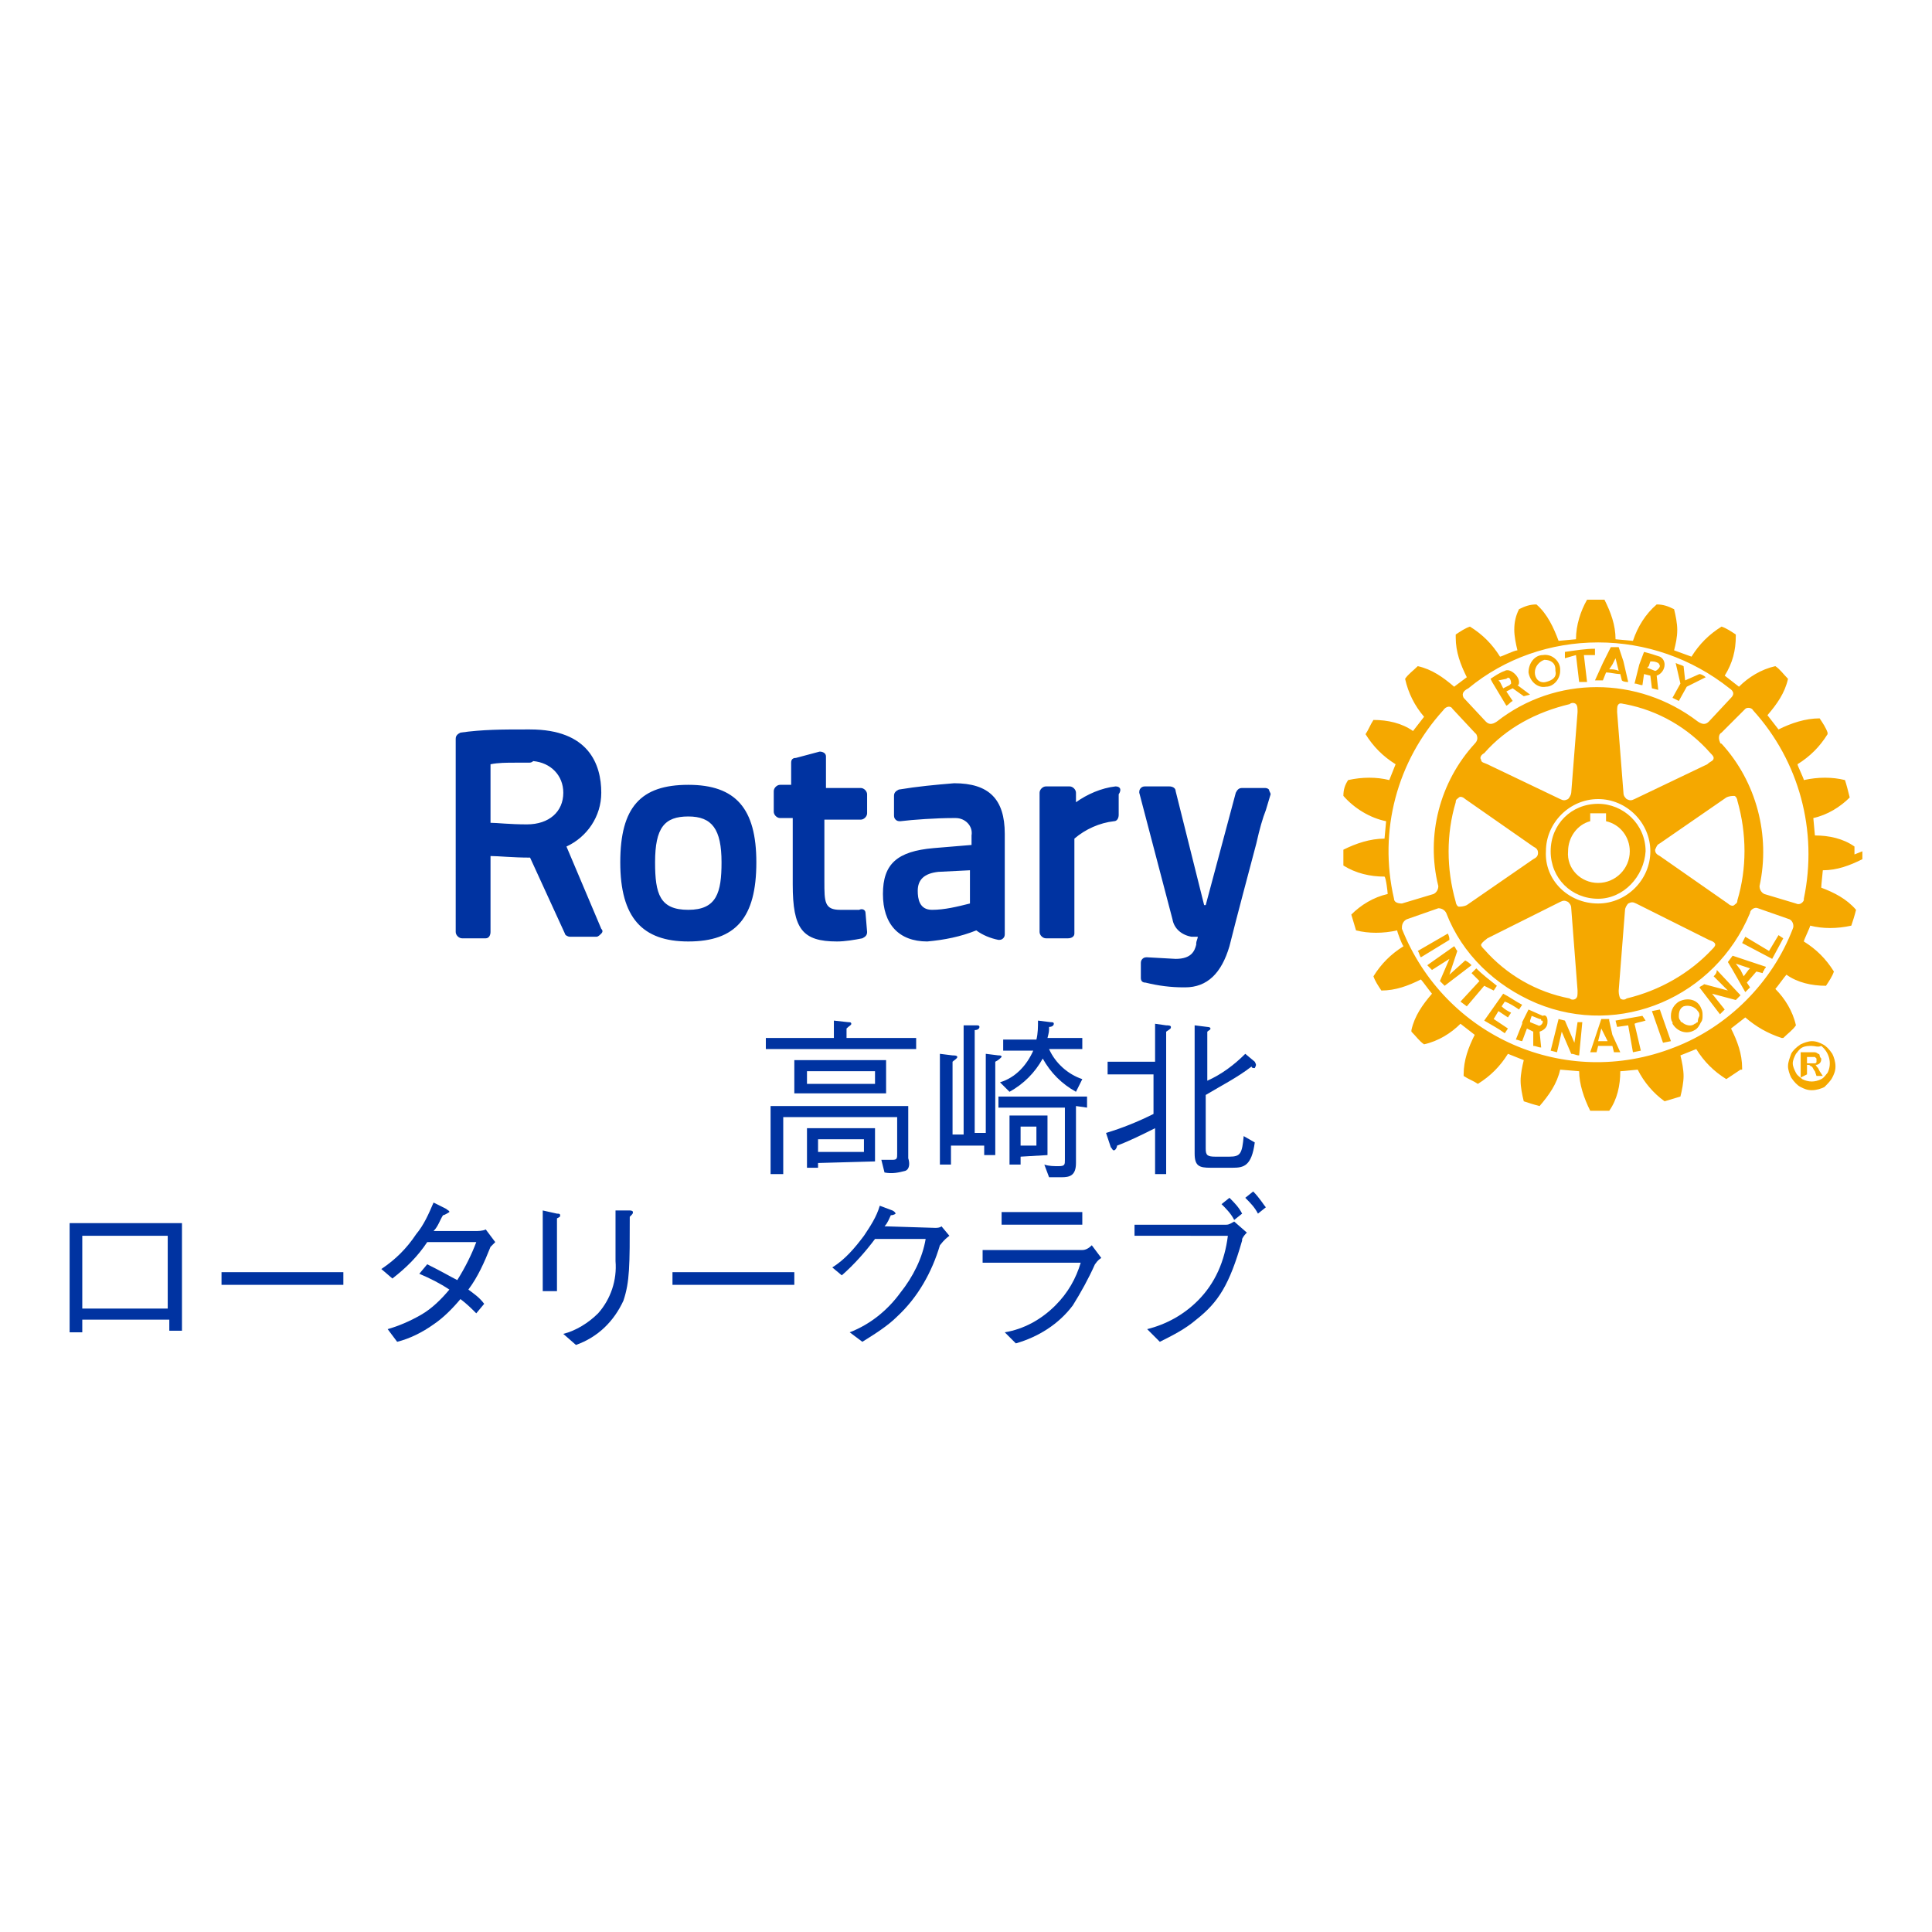 <?xml version="1.0" encoding="utf-8"?>
<!-- Generator: Adobe Illustrator 25.4.1, SVG Export Plug-In . SVG Version: 6.00 Build 0)  -->
<svg version="1.1" id="レイヤー_1" xmlns="http://www.w3.org/2000/svg" xmlns:xlink="http://www.w3.org/1999/xlink" x="0px"
	 y="0px" viewBox="0 0 122.1 122.1" style="enable-background:new 0 0 122.1 122.1;" xml:space="preserve">
<style type="text/css">
	.st0{fill:#0033A1;}
	.st1{fill:#F5A800;}
</style>
<path class="st0" d="M54.7,57.7l0.1,1.2c0,0.2-0.1,0.3-0.3,0.4c-0.5,0.1-1.1,0.2-1.6,0.2c-2.2,0-2.8-0.8-2.8-3.6v-4.2h-0.8
	c-0.2,0-0.4-0.2-0.4-0.4v-1.3c0-0.2,0.2-0.4,0.4-0.4l0,0H50v-1.4c0-0.2,0.1-0.3,0.3-0.3l1.5-0.4c0.2,0,0.4,0.1,0.4,0.3
	c0,0,0,0,0,0.1v1.9h2.2c0.2,0,0.4,0.2,0.4,0.4l0,0v1.2c0,0.2-0.2,0.4-0.4,0.4h-2.3v3.9c0,1.3,0,1.8,1,1.8c0.3,0,0.9,0,1.2,0
	C54.5,57.4,54.7,57.5,54.7,57.7C54.7,57.7,54.7,57.7,54.7,57.7 M47.8,54.5c0,3.5-1.3,5-4.3,5c-2.9,0-4.3-1.5-4.3-5s1.3-4.9,4.3-4.9
	S47.8,51.1,47.8,54.5 M45.6,54.5c0-2.1-0.6-2.9-2.1-2.9c-1.5,0-2.1,0.7-2.1,2.9c0,2,0.3,3,2.1,3S45.6,56.4,45.6,54.5 M80.2,49.9
	c-0.1-0.1-0.2-0.1-0.3-0.1h-1.4c-0.2,0-0.3,0.1-0.4,0.3l-1.9,7.1h-0.1L74.3,50c0-0.2-0.2-0.3-0.4-0.3h-1.5c-0.1,0-0.2,0-0.3,0.1
	c-0.1,0.1-0.1,0.2-0.1,0.3l2.1,8c0.1,0.6,0.6,1,1.2,1.1h0.4c0,0.1-0.1,0.3-0.1,0.4v0.1c-0.1,0.4-0.3,0.9-1.3,0.9l-1.8-0.1
	c-0.1,0-0.2,0-0.3,0.1c-0.1,0.1-0.1,0.2-0.1,0.3v0.9c0,0.2,0.1,0.3,0.3,0.3c0.8,0.2,1.6,0.3,2.4,0.3h0.1c1.4,0,2.3-0.9,2.8-2.6
	c0.5-2,1.2-4.6,1.7-6.5c0.2-0.9,0.4-1.6,0.6-2.1l0.3-1C80.3,50.1,80.2,50,80.2,49.9 M38,58.7c0.1,0.1,0.1,0.2,0,0.3
	c-0.1,0.1-0.2,0.2-0.3,0.2H36c-0.1,0-0.3-0.1-0.3-0.2l-2.2-4.8c-1.1,0-2-0.1-2.5-0.1v4.8c0,0.2-0.1,0.4-0.3,0.4c0,0,0,0,0,0h-1.5
	c-0.2,0-0.4-0.2-0.4-0.4V46.7c0-0.2,0.1-0.3,0.3-0.4c1.4-0.2,2.7-0.2,4.1-0.2h0.3c3.7,0,4.5,2.2,4.5,4c0,1.5-0.9,2.8-2.2,3.4
	L38,58.7z M33.4,48.2h-0.8c-0.6,0-1.1,0-1.6,0.1V52c0.4,0,1.2,0.1,2.3,0.1c1.4,0,2.3-0.8,2.3-2c0-1.1-0.8-1.9-1.9-2
	C33.6,48.2,33.5,48.2,33.4,48.2 M63.5,52.7V59c0,0.1,0,0.2-0.1,0.3c-0.1,0.1-0.2,0.1-0.3,0.1c-0.5-0.1-1-0.3-1.4-0.6
	c-1,0.4-2,0.6-3.1,0.7c-1.8,0-2.8-1.1-2.8-3c0-1.9,0.9-2.7,3.2-2.9l2.4-0.2v-0.6c0.1-0.6-0.4-1.1-1-1.1c-0.1,0-0.1,0-0.2,0
	c-1,0-2.5,0.1-3.3,0.2c-0.1,0-0.2,0-0.3-0.1c-0.1-0.1-0.1-0.2-0.1-0.3v-1.2c0-0.2,0.1-0.3,0.3-0.4c1.2-0.2,2.3-0.3,3.5-0.4
	C62.5,49.5,63.5,50.5,63.5,52.7 M59.3,55.1c-0.9,0.1-1.3,0.5-1.3,1.2c0,0.5,0.1,1.2,0.9,1.2c0.8,0,1.6-0.2,2.4-0.4V55L59.3,55.1z
	 M70.5,49.7c-0.9,0.1-1.8,0.5-2.5,1v-0.6c0-0.2-0.2-0.4-0.4-0.4c0,0,0,0,0,0h-1.5c-0.2,0-0.4,0.2-0.4,0.4v8.8c0,0.2,0.2,0.4,0.4,0.4
	h1.4c0.2,0,0.4-0.1,0.4-0.3c0,0,0,0,0,0v-6c0.7-0.6,1.6-1,2.5-1.1c0.2,0,0.3-0.2,0.3-0.4v-1.3C70.9,49.9,70.8,49.7,70.5,49.7
	C70.6,49.7,70.5,49.7,70.5,49.7"/>
<path class="st1" d="M93.8,62.3l-1.1,1.3l-0.4-0.3l1.2-1.3c-0.2-0.2-0.3-0.3-0.5-0.5l0.3-0.3c0.4,0.4,0.8,0.7,1.3,1.1l-0.2,0.3
	L93.8,62.3 M91.5,59l-1.9,1.1c0.1,0.1,0.1,0.3,0.2,0.4l1.8-1.1C91.6,59.3,91.6,59.2,91.5,59 M92.6,60.7l-1,0.9l0.5-1.5
	c-0.1-0.1-0.1-0.2-0.2-0.3L90.2,61c0.1,0.1,0.2,0.2,0.3,0.3l1.1-0.7L91,62c0.1,0.1,0.2,0.2,0.3,0.3L93,61
	C92.9,60.9,92.8,60.8,92.6,60.7 M95.1,63.3c0.3,0.1,0.6,0.3,0.9,0.5l0.2-0.3c-0.4-0.2-0.8-0.5-1.2-0.7l-1.2,1.7
	c0.5,0.3,0.9,0.5,1.3,0.8l0.2-0.3l-0.9-0.6l0.3-0.5l0.6,0.4l0.2-0.3c-0.2-0.1-0.4-0.2-0.6-0.4L95.1,63.3z M101,56.8
	c-1.7,0-3-1.3-3-3c0-1.7,1.3-3,3-3c1.6,0,3,1.3,3,3C103.9,55.4,102.6,56.8,101,56.8 M101,55.8c1.1,0,2-0.9,2-2
	c0-0.9-0.6-1.7-1.5-1.9c0-0.1,0-0.5,0-0.5h-1c0,0,0,0.4,0,0.5c-0.8,0.2-1.4,1-1.4,1.9C99,54.9,99.9,55.8,101,55.8 M96.6,42.5
	L96.6,42.5c0-0.6,0.4-1.1,0.9-1.1c0.6-0.1,1.1,0.4,1.1,0.9v0.1c0,0.5-0.4,1-0.9,1C97.2,43.5,96.7,43.1,96.6,42.5 M97,42.5
	c0,0.4,0.3,0.7,0.7,0.6s0.7-0.3,0.6-0.7c0,0,0,0,0-0.1c0-0.4-0.3-0.6-0.7-0.6c0,0,0,0,0,0C97.3,41.8,97,42.1,97,42.5
	C97,42.4,97,42.4,97,42.5L97,42.5z M101.3,43h-0.5l0.5-1.1l0.5-1h0.5l0.3,0.9l0.3,1.3c-0.1,0-0.3,0-0.4-0.1l-0.1-0.4
	c-0.3,0-0.6-0.1-0.9-0.1L101.3,43z M101.7,42.3c0.2,0,0.4,0,0.6,0.1l-0.1-0.4l-0.1-0.4l-0.2,0.4L101.7,42.3z M99.6,41.4l0.2,1.7h0.5
	l-0.2-1.7h0.7V41c-0.6,0-1.2,0.1-1.9,0.2v0.4L99.6,41.4z M99.7,64.6l-0.2,1.3l-0.6-1.4l-0.4-0.1L98,66.4l0.4,0.1l0.3-1.3l0.6,1.4
	c0.2,0,0.3,0.1,0.5,0.1l0.2-2.1C99.9,64.6,99.8,64.6,99.7,64.6 M111.8,60.1l-1.5-0.9l-0.2,0.4l1.9,1l0.7-1.3l-0.3-0.2L111.8,60.1z
	 M109.5,60.4l2.1,0.7c0,0.1-0.1,0.1-0.1,0.2c0,0-0.1,0.1-0.1,0.2l-0.4-0.1l-0.6,0.7l0.2,0.3c-0.1,0.1-0.2,0.2-0.3,0.3l-0.8-1.4
	l-0.3-0.5L109.5,60.4z M109.7,60.9l0.3,0.4l0.2,0.4l0.3-0.4l0.1-0.1L109.7,60.9z M107.5,63.7c0.1,0.2,0.1,0.3,0.1,0.5
	c0,0.1,0,0.3-0.1,0.4c-0.1,0.2-0.2,0.4-0.4,0.5c-0.5,0.3-1.1,0.1-1.4-0.4c0,0,0-0.1,0-0.1c-0.1-0.1-0.1-0.3-0.1-0.4
	c0-0.4,0.2-0.7,0.5-0.9C106.7,63,107.3,63.2,107.5,63.7 M107.4,64.2c0-0.1,0-0.2-0.1-0.3c-0.2-0.3-0.6-0.4-0.9-0.3c0,0,0,0,0,0
	c-0.2,0.1-0.3,0.3-0.3,0.6c0,0.1,0,0.2,0.1,0.3c0,0,0,0.1,0.1,0.1c0.2,0.2,0.6,0.3,0.8,0.1c0.1,0,0.1-0.1,0.2-0.1
	C107.3,64.5,107.3,64.4,107.4,64.2 M108.3,61.7l0.9,0.9l-1.5-0.4c-0.1,0.1-0.2,0.1-0.3,0.2l1.3,1.7l0.3-0.3l-0.8-1l1.5,0.4
	c0.1-0.1,0.2-0.2,0.3-0.3l-1.5-1.6C108.5,61.5,108.4,61.6,108.3,61.7 M117.7,53.8c0,0.2,0,0.4,0,0.5v0h0c-0.8,0.4-1.6,0.7-2.5,0.7
	c0,0.1-0.1,0.9-0.1,1.1c0.8,0.3,1.6,0.7,2.2,1.4l0,0l0,0c-0.1,0.4-0.2,0.7-0.3,1v0l0,0c-0.9,0.2-1.8,0.2-2.6,0c0,0.1-0.4,0.9-0.4,1
	c0.8,0.5,1.4,1.1,1.9,1.9l0,0v0c-0.1,0.3-0.3,0.6-0.5,0.9l0,0l0,0c-0.9,0-1.8-0.2-2.5-0.7c-0.1,0.1-0.6,0.8-0.7,0.9
	c0.6,0.6,1.1,1.4,1.3,2.3l0,0l0,0c-0.2,0.3-0.5,0.5-0.8,0.8l0,0h-0.1c-0.9-0.3-1.6-0.7-2.3-1.3l-0.9,0.7c0.4,0.8,0.7,1.6,0.7,2.5
	v0.1h-0.1c-0.3,0.2-0.6,0.4-0.9,0.6l0,0h0c-0.8-0.5-1.4-1.1-1.9-1.9l-1,0.4c0.1,0.4,0.2,0.9,0.2,1.3c0,0.4-0.1,0.9-0.2,1.3l0,0l0,0
	c-0.3,0.1-0.7,0.2-1,0.3l0,0l0,0c-0.7-0.5-1.3-1.2-1.7-2c-0.1,0-0.9,0.1-1.1,0.1c0,0.9-0.2,1.8-0.7,2.5l0,0h-0.1c-0.4,0-0.7,0-1.1,0
	l0,0l0,0c-0.4-0.8-0.7-1.7-0.7-2.5l-1.2-0.1c-0.2,0.9-0.7,1.6-1.3,2.3l0,0l0,0c-0.4-0.1-0.7-0.2-1-0.3l0,0l0,0
	c-0.1-0.4-0.2-0.9-0.2-1.3c0-0.4,0.1-0.9,0.2-1.3l-1-0.4c-0.5,0.8-1.1,1.4-1.9,1.9l0,0l0,0c-0.3-0.2-0.6-0.3-0.9-0.5l0,0v-0.1
	c0-0.9,0.3-1.7,0.7-2.5l-0.9-0.7c-0.6,0.6-1.4,1.1-2.3,1.3h0l0,0c-0.3-0.2-0.5-0.5-0.8-0.8l0,0v-0.1c0.2-0.9,0.7-1.6,1.3-2.3
	c-0.1-0.1-0.6-0.8-0.7-0.9c-0.8,0.4-1.6,0.7-2.5,0.7l0,0l0,0c-0.2-0.3-0.4-0.6-0.5-0.9l0,0l0,0c0.5-0.8,1.1-1.4,1.9-1.9
	c-0.1-0.1-0.4-0.9-0.4-1c-0.9,0.2-1.8,0.2-2.6,0l0,0l0,0c-0.1-0.3-0.2-0.7-0.3-1v0l0,0c0.6-0.6,1.4-1.1,2.3-1.3c0-0.1-0.1-1-0.2-1.1
	c-0.9,0-1.8-0.2-2.6-0.7l0,0v0c0-0.2,0-0.4,0-0.5c0-0.2,0-0.4,0-0.5l0,0l0,0c0.8-0.4,1.7-0.7,2.6-0.7c0-0.1,0.1-1,0.1-1.1
	c-1-0.2-2-0.8-2.7-1.6l0,0v0c0-0.4,0.1-0.7,0.3-1l0,0l0,0c0.9-0.2,1.8-0.2,2.6,0l0.4-1c-0.8-0.5-1.4-1.1-1.9-1.9v0v0
	c0.2-0.3,0.3-0.6,0.5-0.9l0,0l0,0c0.9,0,1.8,0.2,2.5,0.7l0.7-0.9c-0.6-0.7-1-1.5-1.2-2.4l0,0l0,0c0.2-0.3,0.5-0.5,0.8-0.8l0,0l0,0
	c0.9,0.2,1.6,0.7,2.3,1.3l0.8-0.6c-0.4-0.8-0.7-1.6-0.7-2.5v-0.2h0c0.3-0.2,0.6-0.4,0.9-0.5l0,0l0,0c0.8,0.5,1.4,1.1,1.9,1.9
	c0.1,0,0.9-0.4,1.1-0.4c-0.1-0.4-0.2-0.9-0.2-1.3c0-0.5,0.1-0.9,0.3-1.3l0,0l0,0c0.4-0.2,0.7-0.3,1.1-0.3l0,0l0,0
	c0.7,0.6,1.1,1.5,1.4,2.3l1.1-0.1c0-0.9,0.3-1.8,0.7-2.5l0,0l0,0c0.4,0,0.7,0,1.1,0l0,0l0,0c0.4,0.8,0.7,1.6,0.7,2.5
	c0.1,0,1,0.1,1.1,0.1c0.3-0.9,0.8-1.7,1.5-2.3l0,0l0,0c0.4,0,0.7,0.1,1.1,0.3l0,0v0c0.1,0.4,0.2,0.9,0.2,1.3c0,0.5-0.1,0.9-0.2,1.3
	l1.1,0.4c0.5-0.8,1.1-1.4,1.9-1.9l0,0l0,0c0.3,0.1,0.6,0.3,0.9,0.5l0,0v0.1c0,0.9-0.2,1.7-0.7,2.5l0.9,0.7c0.6-0.6,1.4-1.1,2.3-1.3
	l0,0l0,0c0.3,0.2,0.5,0.5,0.8,0.8l0,0l0,0c-0.2,0.9-0.7,1.6-1.3,2.3l0.7,0.9c0.8-0.4,1.7-0.7,2.6-0.7l0,0l0,0
	c0.2,0.3,0.4,0.6,0.5,0.9v0.1l0,0c-0.5,0.8-1.1,1.4-1.9,1.9c0,0.1,0.4,0.9,0.4,1c0.9-0.2,1.8-0.2,2.6,0h0v0c0.1,0.3,0.2,0.7,0.3,1.1
	l0,0l0,0c-0.6,0.6-1.4,1.1-2.3,1.3c0,0.1,0.1,1,0.1,1.1c0.9,0,1.8,0.2,2.5,0.7h0v0c0,0.2,0,0.4,0,0.5 M92.5,44.1l1.4,1.5
	c0.2,0.2,0.4,0.2,0.7,0c3.7-2.9,8.9-2.9,12.7,0c0.3,0.2,0.5,0.2,0.7,0l1.4-1.5c0.2-0.2,0.2-0.4-0.1-0.6c-2.4-1.9-5.3-2.9-8.3-2.9
	c-3,0-5.9,1-8.2,2.9C92.4,43.7,92.4,43.9,92.5,44.1 M92.6,50.5c-0.1-0.1-0.3-0.2-0.4-0.1c-0.1,0.1-0.2,0.1-0.2,0.3
	c-0.6,2-0.6,4.2,0,6.3c0,0.1,0.1,0.3,0.2,0.3c0.1,0,0.3,0,0.5-0.1l4.2-2.9c0.2-0.1,0.3-0.2,0.3-0.4c0-0.2-0.1-0.3-0.3-0.4L92.6,50.5
	z M93.6,48c0,0.2,0.2,0.2,0.4,0.3l4.6,2.2c0.2,0.1,0.3,0.1,0.5,0c0.1-0.1,0.2-0.3,0.2-0.4l0.4-5.1c0-0.2,0-0.4-0.1-0.5
	c-0.1-0.1-0.3-0.1-0.4,0c-2.1,0.5-4,1.5-5.4,3.1C93.6,47.7,93.5,47.9,93.6,48 M93.6,59.7c0,0.1,0.1,0.2,0.2,0.3
	c1.4,1.6,3.3,2.7,5.4,3.1c0.1,0.1,0.3,0.1,0.4,0c0.1-0.1,0.1-0.2,0.1-0.5l-0.4-5.2c0-0.2-0.1-0.3-0.2-0.4c-0.2-0.1-0.3-0.1-0.5,0
	L94,59.3C93.9,59.4,93.7,59.5,93.6,59.7L93.6,59.7 M101,57.1c1.8,0,3.3-1.5,3.3-3.3c0-1.8-1.5-3.3-3.3-3.3s-3.3,1.5-3.3,3.3
	c0,0,0,0,0,0C97.6,55.6,99.1,57.1,101,57.1 M102.4,63.1c0.1,0.1,0.3,0.1,0.4,0c2.1-0.5,4-1.6,5.4-3.1c0.1-0.1,0.2-0.2,0.2-0.3
	c0-0.1-0.1-0.2-0.4-0.3l-4.6-2.3c-0.2-0.1-0.3-0.1-0.5,0c-0.1,0.1-0.2,0.3-0.2,0.4l-0.4,5.1C102.3,62.7,102.3,62.9,102.4,63.1
	 M109.2,57.1c0.1,0.1,0.3,0.2,0.4,0.1c0.1-0.1,0.2-0.1,0.2-0.3c0.6-2,0.6-4.2,0-6.3c0-0.1-0.1-0.3-0.2-0.3c-0.1,0-0.3,0-0.5,0.1
	l-4.2,2.9c-0.2,0.1-0.2,0.2-0.3,0.4c0,0.2,0.1,0.3,0.3,0.4L109.2,57.1z M108.3,47.9c0-0.1-0.1-0.2-0.2-0.3c-1.4-1.6-3.3-2.7-5.4-3.1
	c-0.1,0-0.3-0.1-0.4,0c-0.1,0.1-0.1,0.2-0.1,0.5l0.4,5.1c0,0.2,0.1,0.3,0.2,0.4c0.2,0.1,0.3,0.1,0.5,0l4.6-2.2
	C108.1,48.1,108.3,48.1,108.3,47.9L108.3,47.9 M88.6,57.1l2-0.6c0.2-0.1,0.3-0.3,0.3-0.5c-0.8-3.2,0.1-6.6,2.3-9
	c0.2-0.2,0.2-0.4,0.1-0.6c0,0,0,0-0.1-0.1l-1.4-1.5c-0.1-0.2-0.4-0.2-0.6,0.1c-2.9,3.2-4.1,7.6-3.1,11.9
	C88.1,57,88.3,57.1,88.6,57.1C88.5,57.1,88.5,57.1,88.6,57.1 M113.1,58.1l-2-0.7c-0.2-0.1-0.5,0.1-0.5,0.3c0,0,0,0,0,0
	c-2.2,5.3-8.2,7.9-13.5,5.7c-2.6-1.1-4.7-3.1-5.7-5.7c-0.1-0.2-0.3-0.3-0.5-0.3l-2,0.7c-0.2,0.1-0.3,0.3-0.3,0.5c0,0,0,0.1,0,0.1
	c2.7,6.8,10.3,10.2,17.2,7.5c3.4-1.3,6.2-4.1,7.5-7.5C113.4,58.5,113.3,58.2,113.1,58.1C113.1,58.1,113.1,58.1,113.1,58.1
	 M110.8,44.9c-0.1-0.2-0.4-0.2-0.5-0.1c0,0-0.1,0.1-0.1,0.1l-1.4,1.4c-0.2,0.1-0.2,0.4-0.1,0.6c0,0,0,0.1,0.1,0.1
	c2.2,2.4,3.1,5.8,2.4,9c0,0.2,0.1,0.4,0.3,0.5l2,0.6c0.2,0.1,0.4,0,0.5-0.2c0,0,0,0,0-0.1C114.9,52.5,113.7,48.1,110.8,44.9
	 M106.1,44.3l0.5-0.9l1.2-0.6c-0.1-0.1-0.3-0.2-0.4-0.2l-0.9,0.4l-0.1-0.9c-0.2-0.1-0.3-0.1-0.5-0.2l0.3,1.3l-0.5,0.9L106.1,44.3z
	 M103.8,64.2c-0.6,0.1-1.1,0.2-1.7,0.3l0.1,0.4l0.7-0.1l0.3,1.7l0.5-0.1l-0.4-1.7c0.2-0.1,0.4-0.1,0.7-0.2L103.8,64.2z M97.8,64.5
	v0.1c0,0.3-0.2,0.5-0.5,0.6l0.1,1c-0.2,0-0.3-0.1-0.5-0.1v-0.9l-0.4-0.2l-0.3,0.8c-0.1,0-0.3-0.1-0.4-0.1l0.4-1v-0.1l0.4-0.8
	l0.9,0.4C97.7,64.1,97.8,64.3,97.8,64.5 M97.4,64.5c0-0.1,0-0.1-0.1-0.1l-0.5-0.2l-0.1,0.3v0.1l0,0l0.5,0.2c0.1,0.1,0.3-0.1,0.3-0.2
	C97.5,64.5,97.5,64.5,97.4,64.5 M103.8,43.3c-0.2,0-0.3-0.1-0.5-0.1l0.3-1.2l0.3-0.8c0.4,0.1,0.7,0.2,1,0.3c0.2,0.1,0.3,0.3,0.3,0.5
	c0,0.3-0.2,0.6-0.5,0.7l0.1,0.9l-0.4-0.1l-0.1-0.8l-0.4-0.1L103.8,43.3z M104.1,42.2l0.5,0.2c0.1,0,0.3-0.2,0.3-0.3
	c0-0.1-0.1-0.2-0.1-0.2c-0.2-0.1-0.3-0.1-0.5-0.1l-0.1,0.3L104.1,42.2z M101.9,65.4l0.5,1.1c-0.1,0-0.3,0-0.4,0l-0.1-0.4h-0.9
	l-0.1,0.4h-0.4l0.4-1.2l0.3-0.9l0,0h0.5v0.1L101.9,65.4z M101.6,65.8l-0.2-0.4l-0.2-0.4l-0.1,0.4l-0.1,0.4L101.6,65.8z M104.4,63.9
	l0.7,2l0.5-0.1l-0.7-2L104.4,63.9 M94.3,43.1l-0.1-0.2c0.3-0.2,0.6-0.4,0.9-0.5c0.3-0.2,0.9,0.3,0.9,0.7c0,0.1,0,0.2-0.1,0.2
	l0.8,0.6L96.3,44l-0.7-0.5l-0.4,0.2l0.4,0.6c-0.2,0.1-0.2,0.2-0.4,0.3L94.3,43.1z M94.7,43l0.1,0.1l0.2,0.4l0.4-0.2
	c0,0,0.1-0.1,0.1-0.1c0-0.2-0.1-0.5-0.3-0.3L94.7,43"/>
<path class="st1" d="M114.2,67.2h0.1c0.1,0,0.2,0,0.4,0c0,0,0.1,0,0.1-0.1c0,0,0-0.1,0-0.1c0,0,0-0.1,0-0.1c0,0-0.1-0.1-0.1-0.1
	c-0.1,0-0.2,0-0.4,0h-0.1V67.2z M113.8,68.1v-1.6h0.8c0.1,0,0.2,0,0.3,0.1c0.1,0,0.1,0.1,0.1,0.1c0,0.1,0.1,0.2,0.1,0.2
	c0,0.1,0,0.2-0.1,0.3c-0.1,0.1-0.2,0.1-0.3,0.1c0,0,0.1,0,0.1,0.1c0,0,0.1,0.1,0.1,0.1l0.1,0.2l0.2,0.3h-0.4l-0.1-0.3
	c-0.1-0.1-0.1-0.2-0.2-0.3c-0.1,0-0.1-0.1-0.2-0.1h-0.1v0.6L113.8,68.1z M114.5,66.1c-0.2,0-0.4,0-0.6,0.1c-0.2,0.1-0.3,0.3-0.4,0.4
	c-0.1,0.2-0.2,0.4-0.2,0.6c0,0.2,0.1,0.4,0.2,0.6c0.1,0.2,0.3,0.3,0.4,0.4c0.4,0.2,0.8,0.2,1.2,0c0.2-0.1,0.3-0.3,0.4-0.4
	c0.3-0.6,0.1-1.3-0.4-1.7c0,0,0,0,0,0C114.9,66.2,114.7,66.1,114.5,66.1 M114.5,65.8c0.3,0,0.5,0.1,0.7,0.2c0.2,0.1,0.4,0.3,0.6,0.6
	c0.1,0.2,0.2,0.5,0.2,0.8c0,0.3-0.1,0.5-0.2,0.7c-0.1,0.2-0.3,0.4-0.5,0.6c-0.2,0.1-0.5,0.2-0.8,0.2c-0.3,0-0.5-0.1-0.7-0.2
	c-0.2-0.1-0.4-0.3-0.6-0.6c-0.1-0.2-0.2-0.5-0.2-0.7c0-0.3,0.1-0.5,0.2-0.8c0.1-0.2,0.3-0.4,0.6-0.6C114,65.9,114.3,65.8,114.5,65.8
	"/>
<path class="st0" d="M48.4,66.3v-0.7h4.3v-1.1l0.9,0.1c0.1,0,0.2,0,0.2,0.1c0,0.1-0.1,0.1-0.3,0.3v0.6h4.4v0.7H48.4z M57.2,74
	c-0.4,0.1-0.8,0.2-1.3,0.1l-0.2-0.8h0.7c0.3,0,0.3-0.1,0.3-0.4v-2.3h-7.2v3.6h-0.8v-4.3h8.7v3.3C57.5,73.5,57.5,73.9,57.2,74z
	 M50.2,69.1V67H56v2.1H50.2z M55.3,67.7H51v0.8h4.3V67.7z M51.7,73.5v0.3H51v-2.5h4.3v2.1L51.7,73.5z M54.6,72h-2.9v0.8h2.9V72z"/>
<path class="st0" d="M62.9,67.1V73h-0.7v-0.6h-2.1v1.2h-0.7v-7l0.8,0.1c0.1,0,0.3,0,0.3,0.1c0,0.1-0.2,0.2-0.3,0.3v4.6h0.7v-6.9h0.8
	c0.1,0,0.2,0,0.2,0.1c0,0.1-0.1,0.2-0.3,0.2v6.5h0.7v-5l0.8,0.1c0.1,0,0.2,0,0.2,0.1C63.2,66.9,63.1,67,62.9,67.1z M68,69.9v3.6
	c0,0.8-0.4,0.9-0.9,0.9h-0.8l-0.3-0.8c0.3,0.1,0.6,0.1,0.9,0.1c0.4,0,0.4-0.1,0.4-0.4v-3.3h-4.2v-0.7h5.6v0.7L68,69.9z M68,69
	c-0.9-0.5-1.6-1.2-2.1-2.1c-0.5,0.9-1.2,1.6-2.1,2.1l-0.6-0.6c1-0.3,1.7-1.1,2.1-2h-1.9v-0.7h2.1c0.1-0.4,0.1-0.8,0.1-1.2l0.8,0.1
	c0.1,0,0.2,0,0.2,0.1c0,0.1-0.1,0.2-0.3,0.2c0,0.3,0,0.3-0.1,0.7h2.2v0.7h-2.1c0.4,0.9,1.2,1.6,2.1,1.9L68,69z M64.5,73.1v0.5h-0.7
	v-3.1h2.4v2.5L64.5,73.1z M65.5,71.2h-1v1.2h1V71.2z"/>
<path class="st0" d="M73.7,65.2v9H73v-2.9c-0.8,0.4-1.6,0.8-2.4,1.1c0,0.1-0.1,0.3-0.2,0.3s-0.1-0.1-0.2-0.2l-0.3-0.9
	c1-0.3,2-0.7,3-1.2v-2.5H70v-0.8H73v-2.4l0.7,0.1c0.1,0,0.3,0,0.3,0.1S74,65,73.7,65.2z M79.3,67.5c-0.1,0-0.2,0-0.2-0.1
	c-0.9,0.7-1.9,1.2-2.9,1.8v3.4c0,0.4,0.1,0.5,0.6,0.5h0.9c0.7,0,0.8-0.2,0.9-1.3l0.7,0.4c-0.2,1.5-0.7,1.6-1.4,1.6h-1.4
	c-0.7,0-1-0.1-1-0.9v-8.1l0.8,0.1c0,0,0.2,0,0.2,0.1s-0.1,0.1-0.2,0.2v3.1c0.9-0.4,1.7-1,2.4-1.7l0.6,0.5
	C79.4,67.3,79.4,67.3,79.3,67.5C79.4,67.4,79.3,67.5,79.3,67.5L79.3,67.5z"/>
<path class="st0" d="M5.2,83.5v0.7H4.4v-6.9h7.1v6.8h-0.8v-0.7H5.2z M10.6,78.1H5.2v4.6h5.4V78.1z"/>
<path class="st0" d="M14,81.2v-0.8h7.7v0.8H14z"/>
<path class="st0" d="M31.3,78.5c-0.1,0.1-0.2,0.2-0.3,0.3c-0.4,1-0.8,1.9-1.4,2.7c0.4,0.3,0.7,0.5,1,0.9L30.1,83
	c-0.3-0.3-0.6-0.6-1-0.9c-0.5,0.6-1.1,1.2-1.7,1.6c-0.7,0.5-1.5,0.9-2.3,1.1l-0.6-0.8c0.7-0.2,1.4-0.5,2.1-0.9
	c0.7-0.4,1.3-1,1.8-1.6c-0.6-0.4-1.2-0.7-1.9-1l0.5-0.6c1,0.5,1.5,0.8,1.9,1c0.5-0.8,0.9-1.6,1.2-2.4H27c-0.6,0.9-1.3,1.6-2.2,2.3
	l-0.7-0.6c0.9-0.6,1.6-1.3,2.2-2.2c0.5-0.6,0.8-1.3,1.1-2l0.8,0.4c0.1,0.1,0.2,0.1,0.2,0.2c0,0-0.3,0.2-0.4,0.2
	c-0.2,0.3-0.3,0.7-0.6,1h2.6c0.2,0,0.5,0,0.7-0.1L31.3,78.5z"/>
<path class="st0" d="M35.2,76.7c0.1,0,0.2,0,0.2,0.1s0,0.1-0.2,0.2v4.6h-0.9v-5.1L35.2,76.7z M35.6,84.3c0.8-0.2,1.6-0.7,2.2-1.3
	c0.8-0.9,1.2-2.1,1.1-3.3c0-0.3,0-1.7,0-2s0-0.4,0-1.2l0.9,0c0,0,0.2,0,0.2,0.1c0,0.1,0,0.1-0.2,0.3c0,3.1,0,4.1-0.4,5.3
	c-0.6,1.3-1.6,2.3-3,2.8L35.6,84.3z"/>
<path class="st0" d="M42.5,81.2v-0.8h7.7v0.8H42.5z"/>
<path class="st0" d="M59.1,77.6c0.1,0,0.3,0,0.4-0.1l0.5,0.6c-0.4,0.3-0.5,0.5-0.6,0.6c-0.5,1.7-1.4,3.3-2.7,4.5
	c-0.6,0.6-1.4,1.1-2.2,1.6l-0.8-0.6c1.3-0.5,2.4-1.4,3.2-2.5c0.8-1,1.4-2.2,1.6-3.4h-3.2c-0.6,0.8-1.3,1.6-2.1,2.3l-0.6-0.5
	c0.8-0.5,1.4-1.2,2-2c0.4-0.6,0.8-1.2,1-1.9l0.8,0.3c0.2,0.1,0.2,0.2,0.2,0.2s-0.1,0.1-0.3,0.1c-0.1,0.2-0.2,0.5-0.4,0.7L59.1,77.6z
	"/>
<path class="st0" d="M62.1,79.8V79h6.3c0.2,0,0.4-0.1,0.6-0.3l0.6,0.8c-0.3,0.2-0.3,0.3-0.4,0.4c-0.4,0.9-0.9,1.8-1.4,2.6
	c-0.9,1.2-2.2,2-3.6,2.4l-0.7-0.7c1.2-0.2,2.3-0.8,3.2-1.7c0.8-0.8,1.3-1.7,1.6-2.7H62.1z M68.4,77.4h-5.1v-0.8h5.1V77.4z"/>
<path class="st0" d="M71.7,78.2v-0.8h5.8c0.2,0,0.3-0.1,0.5-0.2l0.8,0.7c-0.1,0.1-0.2,0.2-0.3,0.4c0,0,0,0.1,0,0.1
	c-0.8,2.8-1.5,3.9-2.9,5c-0.7,0.6-1.5,1-2.3,1.4l-0.8-0.8c1.2-0.3,2.3-0.9,3.2-1.8c1.1-1.1,1.7-2.5,1.9-4.1H71.7z M78,77.1
	c-0.2-0.4-0.5-0.7-0.8-1l0.5-0.4c0.3,0.3,0.6,0.6,0.8,1L78,77.1z M79.5,76.7c-0.2-0.4-0.5-0.7-0.8-1l0.5-0.4c0.4,0.4,0.7,0.9,0.8,1
	L79.5,76.7z"/>
</svg>

